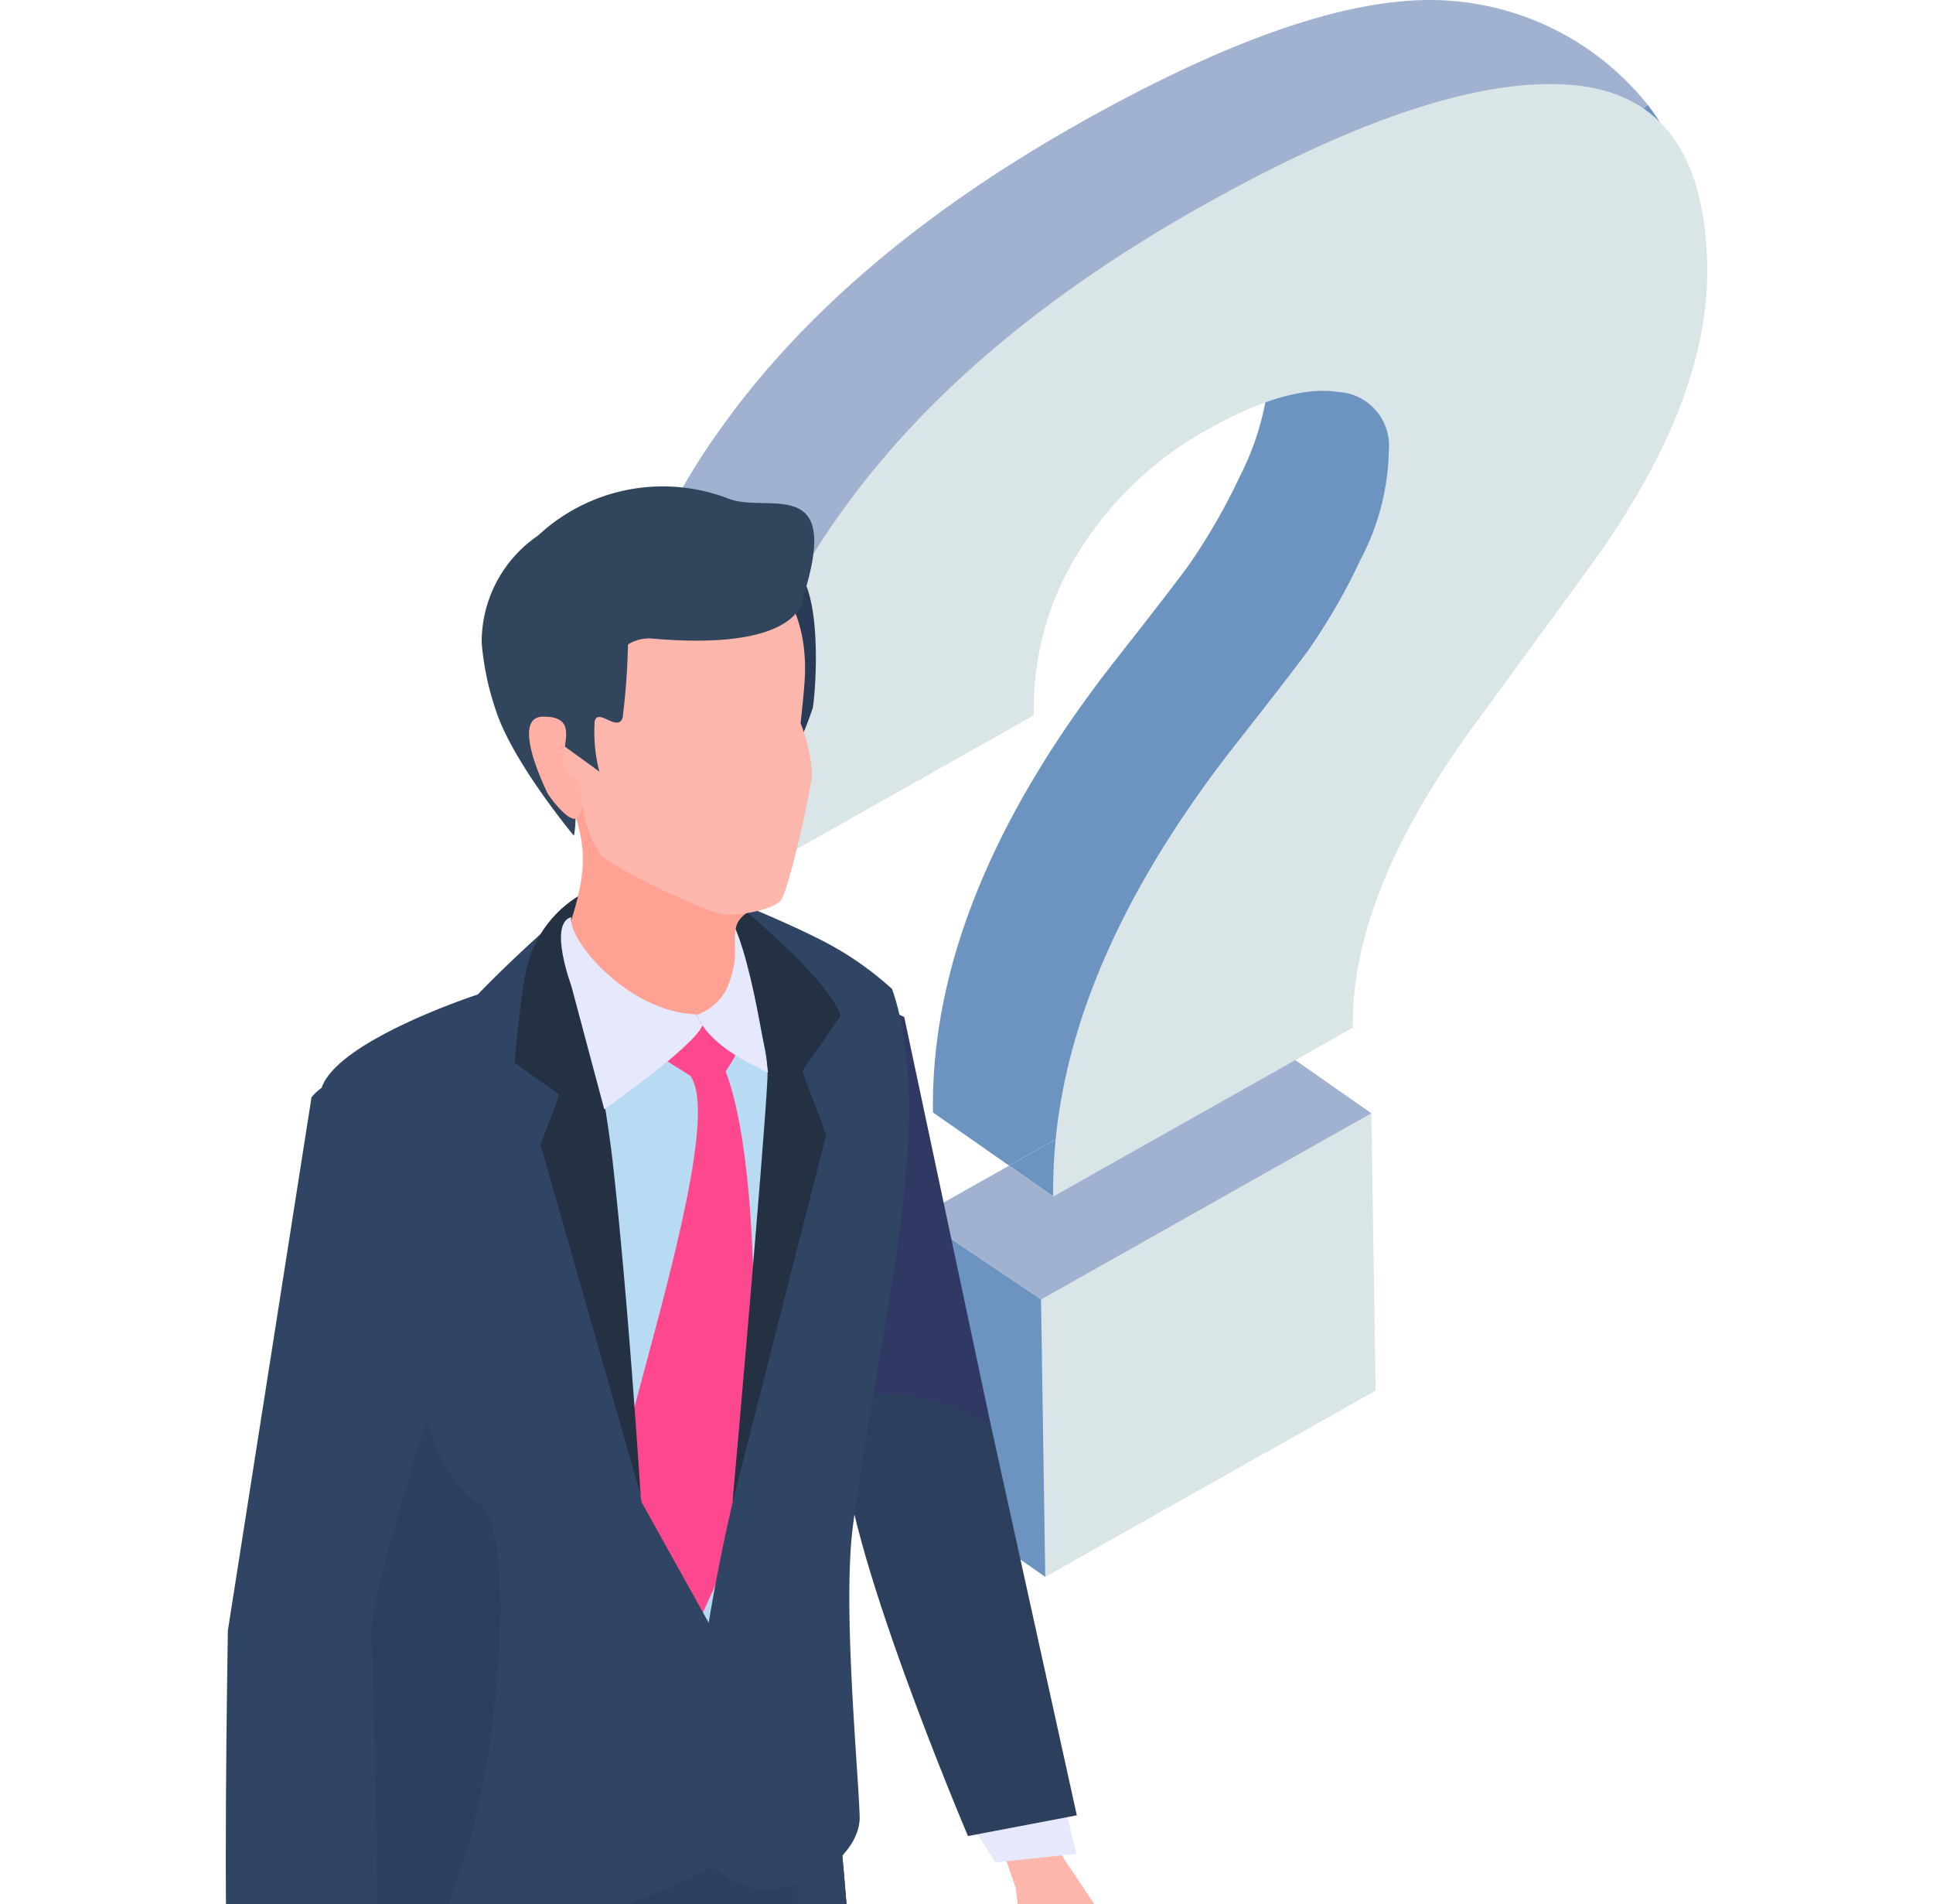 <svg xmlns="http://www.w3.org/2000/svg" xmlns:xlink="http://www.w3.org/1999/xlink" width="133" height="131" viewBox="0 0 133 131">
  <defs>
    <clipPath id="clip-path">
      <rect id="長方形_4417" data-name="長方形 4417" width="133" height="131" transform="translate(681 1046)" fill="#fff" stroke="#707070" stroke-width="1"/>
    </clipPath>
  </defs>
  <g id="マスクグループ_22" data-name="マスクグループ 22" transform="translate(-681 -1046)" clip-path="url(#clip-path)">
    <g id="アートワーク_40" data-name="アートワーク 40" transform="translate(747.5 1169.494)">
      <g id="グループ_289454" data-name="グループ 289454" transform="translate(-50.966 -123.494)">
        <g id="グループ_289434" data-name="グループ 289434" transform="translate(25.651)">
          <path id="パス_352012" data-name="パス 352012" d="M127.253.049q-9.276-.693-25.47,8.433T77.157,29.417a44.184,44.184,0,0,0-8.449,26.226l8.276,5.784,13.394-18a20.363,20.363,0,0,1,3.152-11.35,24.154,24.154,0,0,1,8.783-8.3q5.534-3.119,8.988-2.6a3.7,3.7,0,0,1,3.506,3.995,12.618,12.618,0,0,1-.134,1.985l26.232-19.93A19.181,19.181,0,0,0,127.253.049Z" transform="translate(-68.708 0)" fill="#a1b1d0"/>
          <path id="パス_352013" data-name="パス 352013" d="M179.522,19.359l-26.232,19.93a18.811,18.811,0,0,1-1.83,5.585,41.966,41.966,0,0,1-3.587,6.216q-1.571,2.121-5.067,6.556-12.7,16.239-12.474,31.011l5.237,3.66,7.567-4.265,7.806-11.011q-.143-9.393,8.7-21.287,6.981-9.56,7.1-9.724c5.82-7.82,17.009-20.122,13.585-25.522C180.079,20.116,179.809,19.733,179.522,19.359Z" transform="translate(-107.323 -12.132)" fill="#6d94c1"/>
          <path id="パス_352014" data-name="パス 352014" d="M128.379,243.374l8.276,5.784,9.023-12.823-17.588-11.842Z" transform="translate(-105.921 -140.682)" fill="#6d94c1"/>
          <path id="パス_352015" data-name="パス 352015" d="M151.935,203.361l-7.567,4.265,3.039,2.123Z" transform="translate(-116.121 -127.44)" fill="#6d94c1"/>
          <path id="パス_352016" data-name="パス 352016" d="M150.813,189.649l-9.084,5.119-4.529,6.388-3.039-2.123-6.08,3.426,0,.2L145.674,214.5l13.416-19.067Z" transform="translate(-105.916 -118.847)" fill="#a1b1d0"/>
          <path id="パス_352017" data-name="パス 352017" d="M158.879,28.073q.147,9.591-8.583,21.318-.117.165-7.1,9.724Q134.351,71.01,134.5,80.4L113.885,92.018q-.226-14.773,12.474-31.011,3.5-4.436,5.067-6.556a42.016,42.016,0,0,0,3.587-6.216,16.727,16.727,0,0,0,1.963-7.57,3.7,3.7,0,0,0-3.506-3.995q-3.455-.519-8.988,2.6a24.148,24.148,0,0,0-8.783,8.3,20.363,20.363,0,0,0-3.152,11.349L90.877,71.135a44.183,44.183,0,0,1,8.449-26.226q8.431-11.806,24.626-20.935t25.47-8.433Q158.7,16.234,158.879,28.073ZM113.044,99.1l22.73-12.81.292,19.08-22.731,12.811Z" transform="translate(-82.601 -9.708)" fill="#dae5e7"/>
        </g>
        <g id="グループ_289453" data-name="グループ 289453" transform="translate(0 33.459)">
          <g id="グループ_289437" data-name="グループ 289437" transform="translate(37.309 32.253)">
            <path id="パス_352018" data-name="パス 352018" d="M115.271,208.362l-5.963-28.093-8.655-4.256c-1.483.2-1.117,33.42,5.4,34.546S115.271,208.362,115.271,208.362Z" transform="translate(-99.934 -176.013)" fill="#303864"/>
            <g id="グループ_289436" data-name="グループ 289436" transform="translate(13.229 56.348)">
              <g id="グループ_289435" data-name="グループ 289435" transform="translate(1.415)">
                <path id="パス_352019" data-name="パス 352019" d="M165.572,373.639a7.453,7.453,0,0,0-.442-3.54c-.906-1.634-1.537-3-1.537-3-.815-1.447-1.69,1.236-1.051,2.183a7.45,7.45,0,0,1,1.523,1.987c.2.5.474,1.431.474,1.431s-.381,1.578.537,2.3C165.526,375.358,165.535,374.685,165.572,373.639Z" transform="translate(-153.675 -351.846)" fill="#fdada2"/>
                <path id="パス_352020" data-name="パス 352020" d="M167.644,373.883c.525.04.485-1.415.566-2.651a19.786,19.786,0,0,0-1.154-3.863,1.172,1.172,0,0,0-1.2,1.481c.293.379,1.511,2.682,1.511,2.682S167.119,373.843,167.644,373.883Z" transform="translate(-155.864 -352.277)" fill="#fdada2"/>
                <path id="パス_352021" data-name="パス 352021" d="M149.077,351.426c.1-1.112-1.94-5.323-1.56-5.382.178-.028.639.729,1.2,1.722.435.768.779,1.574.779,1.574a14.547,14.547,0,0,0,.18,2.274c.16.56.538.848.825.145a7.734,7.734,0,0,0,.079-3.811c-.688-1.515-1.585-3.157-1.719-3.428-.1-.2.788.083.908-.391a3.282,3.282,0,0,0-.274-1.488c.928.269,1.248-.172,1.172-.831-.65-1.484-5.815-9.085-5.815-9.085l-2.506-5.78-3.185.85,2.4,6.972s.477,3.995.532,5.25c.029.662,1.684,2.806,3.079,5.57,1.253,2.483,2.546,5.438,2.746,5.772C148.341,352.065,148.979,352.538,149.077,351.426Z" transform="translate(-139.159 -326.945)" fill="#fdb6ac"/>
                <path id="パス_352022" data-name="パス 352022" d="M147.384,360.322c.014.8.286,2.294.37,3.272.1,1.141-.082,4.626.683,4.437.407-.1.654-.716.874-1.72.114-.521-.171-1.341-.082-1.929a7.86,7.86,0,0,1,.668-1.767c.161-.906,1.2-1.825.866-2.632S147.357,358.773,147.384,360.322Z" transform="translate(-144.313 -347.201)" fill="#fdb6ac"/>
              </g>
              <path id="パス_352023" data-name="パス 352023" d="M142.16,328.276l1.192,4.976-5.57.581-2.415-3.8Z" transform="translate(-135.368 -327.779)" fill="#e6e8fb"/>
            </g>
            <path id="パス_352024" data-name="パス 352024" d="M124.018,259l5.909,26.814-7.489,1.425s-8.86-20.813-8.538-27.278S124.018,259,124.018,259Z" transform="translate(-108.68 -226.647)" fill="#2c3f5c"/>
          </g>
          <g id="グループ_289444" data-name="グループ 289444" transform="translate(6.836 83.241)">
            <g id="グループ_289440" data-name="グループ 289440">
              <g id="グループ_289438" data-name="グループ 289438" transform="translate(0.967 26.549)">
                <path id="パス_352025" data-name="パス 352025" d="M23.272,615.765c-.89.685-2.253,5.69-2.336,6.393a17.087,17.087,0,0,0,.014,2.179l2.746,1.606.665-.228s.276-.5.545-.27a16.467,16.467,0,0,0,2.033,1.939,41.652,41.652,0,0,0,8.409,4.122c4.151,1.036,7.583-2.047,7.917-3.454.523-2.2-5.921-3.956-7.429-5.2s-3.185-4.086-3.842-5.057-5.817-3.867-5.817-3.867S24.162,615.08,23.272,615.765Z" transform="translate(-20.902 -527.975)" fill="#1e292b"/>
                <path id="パス_352026" data-name="パス 352026" d="M33.683,597.049l-7.158-3.5c-.289,3-.2,7.354-.47,11.645-.059.946,1.963,1.457,2.84,1.853s2.512.114,2.756-.436a2.756,2.756,0,0,1,3.042-1.642C34.5,604.544,33.683,597.049,33.683,597.049Z" transform="translate(-24.13 -515.207)" fill="#1e292b"/>
                <path id="パス_352027" data-name="パス 352027" d="M40.406,383.7c-1.289,6.73-6.7,39.593-6.966,43.831-.907,14.617-.865,43.927-.865,43.927a8.862,8.862,0,0,1-9.8.279s-.857-22.328-1.068-40.158c-.091-7.653,0-45.1,0-45.1Z" transform="translate(-21.379 -383.703)" fill="#1e292b"/>
              </g>
              <g id="グループ_289439" data-name="グループ 289439" transform="translate(18.663 25.811)">
                <path id="パス_352028" data-name="パス 352028" d="M106.5,595.006c-.282.742-.99,6.84-.99,6.84l1.381.832s1.963,1.322,3.441.934c.8-.211,1.012-.433,1.422-.507,1.883-.34,3.306,2.426,4.764,3.25a17.2,17.2,0,0,0,6.2,1.785c1.362-.049,4.384-.822,4.742-1.964.4-1.292,1.176-2.278-2.656-3.9-2.6.5-8.328-7.2-9.55-8.005s-5.657-1.3-5.657-1.3Z" transform="translate(-91.618 -514.104)" fill="#1e292b"/>
                <path id="パス_352029" data-name="パス 352029" d="M118.236,570.083l-5.419.331s-3.135,7.122-2.967,10.428c.107,2.111,3.934,3.044,5.087,1.727A5.083,5.083,0,0,1,118,581.152c-.331-.246-.15-2.974-.174-4.324A39.87,39.87,0,0,1,118.236,570.083Z" transform="translate(-94.334 -499.764)" fill="#1e292b"/>
                <path id="パス_352030" data-name="パス 352030" d="M86.228,381.727c.358,11.2,6.59,35.175,6.59,35.175l-.18,40.245c-3.188,1.3-6.139,2.31-8.871.893,0,0-1.847-23.978-2.329-37.812L68.3,381.727Z" transform="translate(-68.3 -381.727)" fill="#1e292b"/>
              </g>
              <path id="パス_352031" data-name="パス 352031" d="M40,316.415l13.312,3.522s1.315,12.2,1.591,20.861l-35.3,3.517c-1.67-3.958-1.343-10.879-1.065-17.727Z" transform="translate(-18.311 -314.987)" fill="#1e292b"/>
              <path id="パス_352032" data-name="パス 352032" d="M44.341,312.59l-6.288,3.454s-17.564,5.02-17.742,6.591c-.237,2.1-2.286,10.779,1.589,13.287,5.229,3.385,30.517-4.308,29.684-7.342,0,0,.142-9.881.068-10.82C51.982,317.833,44.341,312.59,44.341,312.59Z" transform="translate(-19.093 -312.59)" fill="#1e292b"/>
            </g>
            <g id="グループ_289443" data-name="グループ 289443">
              <g id="グループ_289441" data-name="グループ 289441" transform="translate(0.967 26.549)">
                <path id="パス_352033" data-name="パス 352033" d="M23.272,615.765c-.89.685-2.253,5.69-2.336,6.393a17.087,17.087,0,0,0,.014,2.179l2.746,1.606.665-.228s.276-.5.545-.27a16.467,16.467,0,0,0,2.033,1.939,41.652,41.652,0,0,0,8.409,4.122c4.151,1.036,7.583-2.047,7.917-3.454.523-2.2-5.921-3.956-7.429-5.2s-3.185-4.086-3.842-5.057-5.817-3.867-5.817-3.867S24.162,615.08,23.272,615.765Z" transform="translate(-20.902 -527.975)" fill="#304464"/>
                <path id="パス_352034" data-name="パス 352034" d="M33.683,597.049l-7.158-3.5c-.289,3-.2,7.354-.47,11.645-.059.946,1.963,1.457,2.84,1.853s2.512.114,2.756-.436a2.756,2.756,0,0,1,3.042-1.642C34.5,604.544,33.683,597.049,33.683,597.049Z" transform="translate(-24.13 -515.207)" fill="#b8daf2"/>
                <path id="パス_352035" data-name="パス 352035" d="M40.406,383.7c-1.289,6.73-6.7,39.593-6.966,43.831-.907,14.617-.865,43.927-.865,43.927a8.862,8.862,0,0,1-9.8.279s-.857-22.328-1.068-40.158c-.091-7.653,0-45.1,0-45.1Z" transform="translate(-21.379 -383.703)" fill="#304464"/>
              </g>
              <g id="グループ_289442" data-name="グループ 289442" transform="translate(18.663 25.811)">
                <path id="パス_352036" data-name="パス 352036" d="M106.5,595.006c-.282.742-.99,6.84-.99,6.84l1.381.832s1.963,1.322,3.441.934c.8-.211,1.012-.433,1.422-.507,1.883-.34,3.306,2.426,4.764,3.25a17.2,17.2,0,0,0,6.2,1.785c1.362-.049,4.384-.822,4.742-1.964.4-1.292,1.176-2.278-2.656-3.9-2.6.5-8.328-7.2-9.55-8.005s-5.657-1.3-5.657-1.3Z" transform="translate(-91.618 -514.104)" fill="#304464"/>
                <path id="パス_352037" data-name="パス 352037" d="M118.236,570.083l-5.419.331s-3.135,7.122-2.967,10.428c.107,2.111,3.934,3.044,5.087,1.727A5.083,5.083,0,0,1,118,581.152c-.331-.246-.15-2.974-.174-4.324A39.87,39.87,0,0,1,118.236,570.083Z" transform="translate(-94.334 -499.764)" fill="#b8daf2"/>
                <path id="パス_352038" data-name="パス 352038" d="M86.228,381.727c.358,11.2,6.59,35.175,6.59,35.175l-.18,40.245c-3.188,1.3-6.139,2.31-8.871.893,0,0-1.847-23.978-2.329-37.812L68.3,381.727Z" transform="translate(-68.3 -381.727)" fill="#304464"/>
              </g>
              <path id="パス_352039" data-name="パス 352039" d="M40,316.415l13.312,3.522s1.315,12.2,1.591,20.861l-35.3,3.517c-1.67-3.958-1.343-10.879-1.065-17.727Z" transform="translate(-18.311 -314.987)" fill="#304464"/>
              <path id="パス_352040" data-name="パス 352040" d="M44.341,312.59l-6.288,3.454s-17.564,5.02-17.742,6.591c-.237,2.1-2.286,10.779,1.589,13.287,5.229,3.385,30.517-4.308,29.684-7.342,0,0,.142-9.881.068-10.82C51.982,317.833,44.341,312.59,44.341,312.59Z" transform="translate(-19.093 -312.59)" fill="#2c3f5c"/>
            </g>
          </g>
          <g id="グループ_289446" data-name="グループ 289446" transform="translate(4.812 26.314)">
            <g id="グループ_289445" data-name="グループ 289445" transform="translate(13.519)">
              <path id="パス_352041" data-name="パス 352041" d="M57.744,160.669c-3.506,1.958-8.644,8.405-8.644,8.405l4.594,51.988,14.748-4.5,5.115-42.016s-4.387-8.994-7.694-10.594S61.25,158.711,57.744,160.669Z" transform="translate(-49.1 -160.105)" fill="#b8daf2"/>
              <path id="パス_352042" data-name="パス 352042" d="M78.283,185.67c1.136-1.524,1.626-3.5,1.049-4.283-.693-.943-2.369-2.854-2.252-2.688-1.493,1.472-5.42,2-5.34,4.692l4.115,2.593c2.653,3.646-5.669,26.576-5.819,31.919l5.418,7.8,4.413-9.727S81.425,193.984,78.283,185.67Z" transform="translate(-62.221 -171.751)" fill="#fe488e"/>
            </g>
            <path id="パス_352043" data-name="パス 352043" d="M87.316,164.24s4.6,1.822,7.263,3.166a22.165,22.165,0,0,1,5.255,3.552c3.158,9.243-.987,23.648-2.7,36.959-.718,5.565.367,16.614.466,19.971s-6.415,7.261-10.1,3.317,1.359-24.93,1.359-24.93,1.993-21.422,2.661-28.106C91.175,172.371,87.316,164.24,87.316,164.24Z" transform="translate(-58.797 -162.696)" fill="#304464"/>
            <path id="パス_352044" data-name="パス 352044" d="M15.871,177.288c1.136-3.282,10.739-6.409,10.739-6.409a87.581,87.581,0,0,1,8.114-7.367s-2.066,4.529-1.429,7.217,4.576,35.053,4.576,35.053l5.464,9.817.756,14.638s-11.563,6.207-18.608,5.626a12.394,12.394,0,0,1-9.818-5.852l4.645-24.962c-3.189-9.366-4.749-13.21-5.409-21.32C14.678,180.974,14.734,180.57,15.871,177.288Z" transform="translate(-14.084 -162.24)" fill="#304464"/>
            <path id="パス_352045" data-name="パス 352045" d="M17.17,270.172c8.465,4.975,11.991-29.575,8.376-31.724-5.656-3.363-5.73-20.608-6.806-21.651-2.94-2.852-3.488-1.083-3.378,2.428C15.411,220.785,8.706,265.2,17.17,270.172Z" transform="translate(-12.888 -194.742)" fill="#2c3f5c"/>
            <path id="パス_352046" data-name="パス 352046" d="M97.888,171.412c-1.23-3.214-9.216-9.352-9.216-9.352s4.389,9.321,4.164,13.736c-.251,4.949-2.4,29.113-2.4,29.113l6.44-25.284-1.643-4.384Z" transform="translate(-60.379 -161.33)" fill="#233142"/>
            <path id="パス_352047" data-name="パス 352047" d="M58.1,171.971c-.455-2.375.7-8.459.7-8.459a7.869,7.869,0,0,0-4.835,6.009c-.317,1.329-.752,6.044-.752,6.044l3.081,2.216L55,181.209,61.883,205.3S61.054,192,59.94,182.168A91.757,91.757,0,0,0,58.1,171.971Z" transform="translate(-38.155 -162.24)" fill="#233142"/>
          </g>
          <g id="グループ_289448" data-name="グループ 289448" transform="translate(17.608)">
            <path id="パス_352048" data-name="パス 352048" d="M88.251,167.353c1.813.369,3.323,11.313,3.323,11.313-1.1-.553-3.314-1.537-4.514-3.249l-.466-.762C86.758,174.018,88.077,168.911,88.251,167.353Z" transform="translate(-71.873 -138.333)" fill="#e6e8fb"/>
            <g id="グループ_289447" data-name="グループ 289447">
              <path id="パス_352049" data-name="パス 352049" d="M87.234,97.414c1.969-.059,4.844,1.617,6.2,2.646,2.1,1.6,1.463,8.941,1.3,9.7a25.024,25.024,0,0,1-1.2,2.948S84.54,97.5,87.234,97.414Z" transform="translate(-71.958 -94.504)" fill="#2a3b57"/>
              <path id="パス_352050" data-name="パス 352050" d="M76.638,151.684c-.569,1.7-2.2,1.509-2.389,2.959-.173,1.34.256,1.84-.524,3.845s-3.693,2.97-6.041,1.849c-1.584-.757-5.6-4.431-5.131-5.2,1.433-4.064,1.477-5.824.659-8.434C61.438,141.051,74.771,148.642,76.638,151.684Z" transform="translate(-56.785 -124.117)" fill="#ffa294"/>
              <path id="パス_352051" data-name="パス 352051" d="M68.192,124.79c1.244.037,3.237-.379,3.779-.962s2.054-7.451,2.172-8.641a11.46,11.46,0,0,0-.79-3.577s.267-2.331.3-3.322c.285-8.239-7.115-11.318-14.12-8.609-8.91,3.445-5.093,8.92-2.628,15.276.348.9,1.267,1.606,1.494,2.544a7.227,7.227,0,0,0,1.162,3.091C60.376,121.622,67.18,124.761,68.192,124.79Z" transform="translate(-51.411 -95.324)" fill="#fdb6ac"/>
              <path id="パス_352052" data-name="パス 352052" d="M47.163,100.383A8.865,8.865,0,0,1,51.047,93,12.577,12.577,0,0,1,64.2,90.486c2.694.99,7.75-1.706,5.1,6.687,0,0,.19,3.812-10.272,2.93a2.734,2.734,0,0,0-1.8.395,47.113,47.113,0,0,1-.364,5.01c-.312,1.1-1.739-.73-1.93.306a11,11,0,0,0,.324,3.428l-2.369-1.72s.011-.545-.821-.3c-.416.125.946,2.63,1.491,4.432a5.956,5.956,0,0,1-.052,2s-4.128-4.948-5.331-8.516A19.3,19.3,0,0,1,47.163,100.383Z" transform="translate(-47.163 -89.622)" fill="#31465d"/>
              <path id="パス_352053" data-name="パス 352053" d="M56.839,132.048c-1.54.022-1.038,2.379.288,5.208.142.3,1.434,2.02,1.982,1.8.8-.317.387-2.571-.1-2.769C56.936,135.454,60.166,132,56.839,132.048Z" transform="translate(-52.631 -116.209)" fill="#ffafa3"/>
            </g>
            <path id="パス_352054" data-name="パス 352054" d="M62.484,168.993c-.292,1.484,3.805,6.48,8.558,6.691l.466.762h0c-.594,1.467-6.752,5.769-6.752,5.769l-2.269-8.5S60.892,169.426,62.484,168.993Z" transform="translate(-56.321 -139.361)" fill="#e6e8fb"/>
          </g>
          <g id="グループ_289452" data-name="グループ 289452" transform="translate(0 40.747)">
            <g id="グループ_289450" data-name="グループ 289450" transform="translate(1.831 63.834)">
              <path id="パス_352055" data-name="パス 352055" d="M18.956,376.166c1.867.667,3.506,1.953,3.767,4.041.089.712.049,6.676-1.545,6.285-.755-.186-.37-1.827-.457-2.408a8.922,8.922,0,0,0-2-4C17.525,378.5,17.993,377.634,18.956,376.166Z" transform="translate(-13.117 -373.771)" fill="#fdc0ac"/>
              <path id="パス_352056" data-name="パス 352056" d="M18.8,390.93c.542.573-.176,2.177-.39,2.943a26.065,26.065,0,0,0-1.029,4.186c.256.936,1.651,2.327.979,3.074s-2.234-2.1-2.592-2.837-.147-2.594-.267-4.1a12.066,12.066,0,0,1,.513-3.079,1.594,1.594,0,0,1,2.718-.268C18.615,390.99,18.5,391.006,18.8,390.93Z" transform="translate(-11.54 -382.571)" fill="#fdc0ac"/>
              <path id="パス_352057" data-name="パス 352057" d="M14.244,374.735c-.846-1.127-2.324-4.8-3.783-4.974a12.929,12.929,0,0,0-4.429.819c-.724.583-.333,2.318-.5,3.222a36.1,36.1,0,0,0-.39,4.369s.261,1.491,1.172,1.6a14.134,14.134,0,0,0,2.034.231,5.857,5.857,0,0,0,4.835-3.8C13.628,374.91,14.543,375.539,14.244,374.735Z" transform="translate(-5.052 -369.751)" fill="#fdc0ac"/>
              <path id="パス_352058" data-name="パス 352058" d="M9.645,393.864a45.072,45.072,0,0,0-.046,5.653c.082-.152,2.528,3.429,3.009,3.353.62-.1.533-.631.315-1.029-.378-.69-1.586-2.387-1.586-2.387s.052-.768.093-1.348c.1-1.424,1.432-4.818.094-5.684A1.521,1.521,0,0,0,9.645,393.864Z" transform="translate(-7.806 -383.947)" fill="#fdc0ac"/>
              <path id="パス_352059" data-name="パス 352059" d="M8.07,394.724c-.7,1.076-.975,6.259-.358,6.49,0,0,1.592,2.441,2.414,2.358s-1.183-2.86-1.183-2.86a15.509,15.509,0,0,1,0-2.494,6.074,6.074,0,0,0,.2-2.552C8.881,394.7,8.462,394.411,8.07,394.724Z" transform="translate(-6.45 -385.325)" fill="#fdc0ac"/>
              <g id="グループ_289449" data-name="グループ 289449" transform="translate(0 8.507)">
                <path id="パス_352060" data-name="パス 352060" d="M6.176,397.993c0-.988.869-3.3.355-4.169a3.8,3.8,0,0,0-1.472-1.285,17.167,17.167,0,0,0-.117,3.633,19.822,19.822,0,0,0,.339,2.794c.181.7.392,2.264,1.051,1.885S6.173,398.881,6.176,397.993Z" transform="translate(-4.905 -392.539)" fill="#fdc0ac"/>
              </g>
            </g>
            <path id="パス_352061" data-name="パス 352061" d="M11.524,364.279l.226,3.16s-3.257,1.574-5.566,1.278a24.389,24.389,0,0,1-2.857-.458l-.458-3.5A9.088,9.088,0,0,0,11.524,364.279Z" transform="translate(-1.797 -302.488)" fill="#e6e8fb"/>
            <g id="グループ_289451" data-name="グループ 289451">
              <path id="パス_352062" data-name="パス 352062" d="M10.044,261.956c-.832.5-9.319,1.632-9.8-.529s-.1-24.7-.1-24.7L5.9,200.04c3.775-4.553,13.551,4.568,13.551,4.568s-9.465,28.26-9.409,32.124S10.877,261.453,10.044,261.956Z" transform="translate(0 -198.766)" fill="#304464"/>
            </g>
          </g>
        </g>
      </g>
    </g>
  </g>
</svg>
